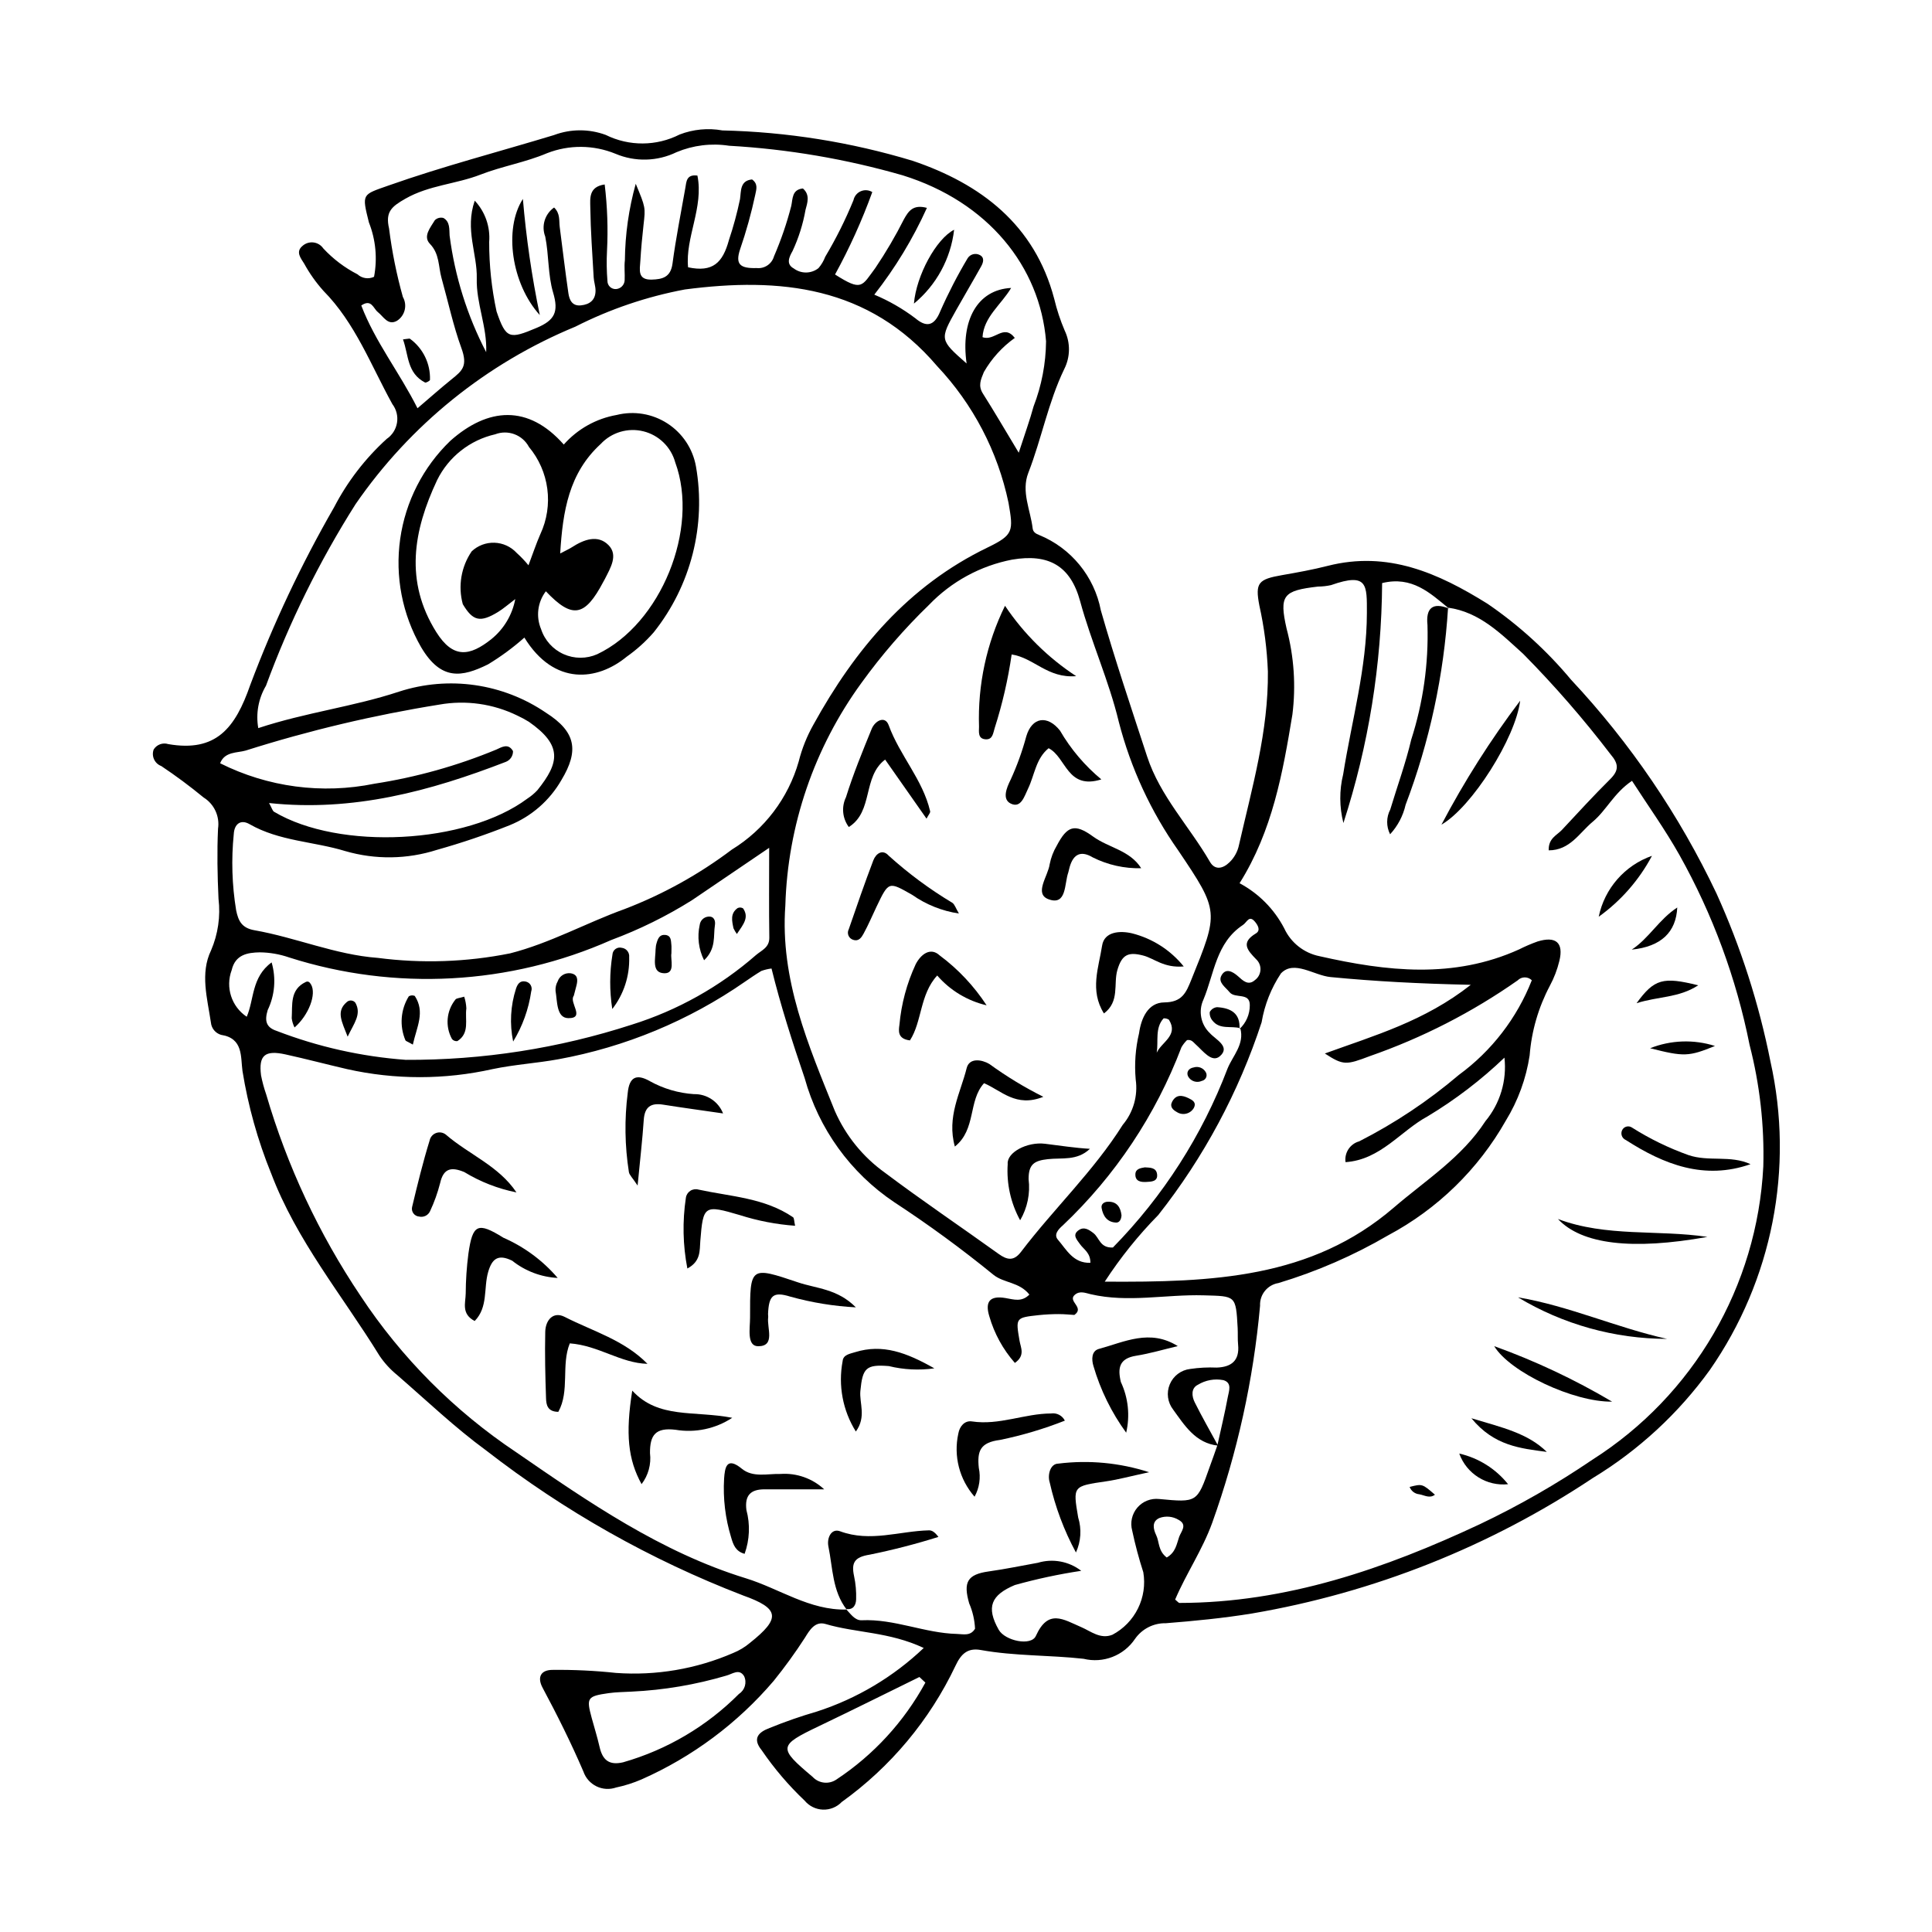 <?xml version="1.0" encoding="UTF-8"?>
<!-- Uploaded to: SVG Repo, www.svgrepo.com, Generator: SVG Repo Mixer Tools -->
<svg fill="#000000" width="800px" height="800px" version="1.1" viewBox="144 144 512 512" xmlns="http://www.w3.org/2000/svg">
 <g>
  <path d="m388.8 580.73c-9.195-4.316-17.945-3.957-26.016-6.352-2.816-0.836-4.277 1.703-5.469 3.637-2.555 3.957-5.32 7.773-8.281 11.438-9.57 11.227-21.547 20.152-35.043 26.121-2.16 0.93-4.41 1.645-6.711 2.133-1.711 0.594-3.59 0.48-5.215-0.312-1.629-0.797-2.871-2.207-3.457-3.918-3.254-7.578-6.922-14.93-10.809-22.191-1.508-2.816-0.488-4.766 2.684-4.746h0.004c5.594-0.062 11.191 0.207 16.758 0.805 10.613 0.766 21.254-1.043 31.02-5.269 1.641-0.66 3.164-1.582 4.512-2.723 8.156-6.484 7.902-9.082-1.918-12.562v-0.004c-24.414-9.402-47.316-22.328-67.984-38.367-8.285-6.055-15.77-13.211-23.547-19.957h0.004c-1.844-1.484-3.453-3.234-4.773-5.199-9.824-15.957-21.984-30.504-28.715-48.336l-0.004 0.004c-3.543-8.727-6.086-17.828-7.582-27.125-0.516-3.762 0.242-8.66-5.672-9.559-1.48-0.43-2.551-1.723-2.691-3.262-0.949-6.387-2.906-13.043 0.035-19.121v0.004c1.855-4.312 2.535-9.035 1.977-13.695-0.289-6.18-0.41-12.391-0.125-18.566 0.488-3.269-1.016-6.519-3.824-8.262-3.598-2.961-7.34-5.742-11.215-8.332-1.766-0.66-2.668-2.621-2.016-4.391 0.812-1.305 2.406-1.891 3.871-1.422 12.668 2.191 17.73-4.203 21.715-15.66 6.113-16.273 13.543-32.02 22.215-47.09 3.539-6.82 8.262-12.961 13.945-18.129 1.461-0.992 2.453-2.539 2.738-4.281 0.289-1.742-0.152-3.527-1.223-4.934-5.684-10.273-9.809-21.473-18.309-30.066h0.004c-1.961-2.195-3.664-4.602-5.078-7.18-0.852-1.391-2.352-3.113-0.441-4.684v-0.004c0.789-0.707 1.848-1.043 2.902-0.918 1.055 0.125 2.004 0.699 2.606 1.578 2.598 2.801 5.668 5.125 9.07 6.867 1.191 1.094 2.926 1.352 4.383 0.66 0.922-4.844 0.449-9.848-1.367-14.43-1.906-7.668-1.836-7.277 5.25-9.777 14.434-5.094 29.23-8.93 43.848-13.367v-0.004c4.41-1.645 9.258-1.652 13.672-0.023 6.18 3.059 13.441 3.019 19.582-0.109 3.613-1.391 7.535-1.766 11.344-1.082 17.098 0.391 34.059 3.102 50.426 8.055 17.984 6.09 32.324 16.879 37.504 36.59v-0.004c0.684 2.871 1.609 5.676 2.769 8.391 1.555 3.246 1.504 7.035-0.133 10.242-4.238 8.793-5.984 18.422-9.5 27.453-1.941 4.984 0.559 9.832 1.145 14.734 0.109 0.906 0.734 1.379 1.676 1.734h-0.004c8.5 3.465 14.672 10.992 16.402 20.008 3.719 13.004 8.051 25.836 12.258 38.699 3.445 10.535 11.227 18.547 16.656 27.934 1.297 2.242 3.398 1.867 5.207 0.082v0.004c1.262-1.238 2.129-2.824 2.484-4.559 3.461-15.176 7.824-30.176 7.66-45.98-0.227-5.887-0.98-11.742-2.262-17.492-1.164-6.051-0.254-6.949 6.066-8.051 4.035-0.703 8.082-1.434 12.047-2.445 15.934-4.055 29.266 1.875 42.41 10.074v0.004c8.246 5.648 15.676 12.406 22.078 20.086 15.715 16.793 28.727 35.926 38.574 56.715 6.434 14.223 11.219 29.133 14.266 44.445 6.328 28.309 0.5 57.973-16.066 81.785-8.324 11.52-18.867 21.254-31.012 28.633-27.266 18.156-58.035 30.383-90.324 35.891-7.543 1.23-15.18 1.973-22.801 2.578-3.262-0.074-6.34 1.492-8.199 4.168-2.992 4.434-8.43 6.531-13.625 5.258-9.023-1.004-18.223-0.699-27.242-2.328-3.531-0.637-5.246 1.094-6.688 4.156-6.828 14.406-17.207 26.836-30.16 36.125-1.301 1.355-3.117 2.09-4.996 2.019-1.875-0.07-3.633-0.938-4.832-2.383-4.258-4.035-8.074-8.512-11.383-13.359-2.562-3.141-0.809-4.801 2.102-5.891 4.09-1.668 8.266-3.121 12.508-4.352 10.59-3.422 20.273-9.184 28.336-16.855zm83.672-164.02c1.762-1.629 2.758-3.93 2.738-6.332 0.031-3.477-3.906-1.641-5.359-3.434-1.09-1.348-3.125-2.59-2.172-4.391 1.105-2.086 2.945-1.137 4.398 0.152 1.324 1.18 2.719 2.621 4.523 1.004v0.004c0.852-0.637 1.379-1.621 1.434-2.684 0.059-1.066-0.363-2.098-1.145-2.82-2.34-2.414-4.137-4.398-0.066-6.84 1.277-0.766 0.586-2.078-0.176-3.019-1.625-2.008-2.16 0.055-3.258 0.777-7.125 4.703-7.59 12.859-10.461 19.766-1.406 3.023-0.723 6.609 1.703 8.902 1.488 1.684 5.559 3.559 2.66 6.106-2.148 1.887-4.516-1.445-6.426-3.129-0.625-0.551-1.066-1.332-2.285-1.137v-0.004c-0.578 0.562-1.078 1.203-1.484 1.902-6.793 17.914-17.547 34.059-31.461 47.227-1.023 0.895-2.5 2.363-1.289 3.762 2.273 2.625 4.066 6.301 8.617 6.137 0.023-2.699-1.797-3.562-2.773-4.969-0.801-1.156-2.129-2.438-0.32-3.688 1.426-0.984 2.68-0.156 3.93 0.812 1.539 1.191 1.691 3.973 5.141 3.785v-0.008c13.289-13.543 23.633-29.691 30.375-47.426 1.371-3.371 4.539-6.43 3.375-10.68zm55.281-111.68 0.219 0.223c-4.973-4.09-9.754-8.672-17.691-6.731h-0.004c-0.137 21.598-3.594 43.043-10.258 63.586-1.086-4.231-1.105-8.664-0.066-12.906 2.258-14.219 6.262-28.188 6.285-42.742 0.012-7.406 0.27-10.836-9.465-7.41v0.004c-1.148 0.254-2.316 0.387-3.488 0.395-9.242 1.066-10.324 2.289-8.332 11.113 1.98 7.434 2.504 15.184 1.543 22.82-2.539 15.379-5.281 30.797-14 44.684 5.062 2.699 9.188 6.863 11.836 11.953 1.762 3.816 5.238 6.559 9.359 7.383 17.734 4.016 35.512 6.074 52.887-1.801 1.578-0.797 3.203-1.496 4.867-2.09 4.887-1.512 6.984 0.312 5.801 5.141-0.555 2.297-1.402 4.516-2.523 6.594-3.027 5.719-4.848 11.992-5.352 18.441-0.926 6.129-3.074 12.012-6.316 17.297-7.293 12.883-18.105 23.422-31.168 30.383-9.164 5.348-18.926 9.598-29.086 12.656-2.914 0.473-5.012 3.055-4.871 6.004-1.77 19.641-6.031 38.977-12.684 57.543-2.594 7.172-6.926 13.508-9.82 20.328 0.719 0.586 0.922 0.898 1.129 0.898 28.328-0.016 54.48-9.09 79.566-20.84 10.363-4.922 20.336-10.633 29.824-17.082 26.832-17.027 43.738-46.016 45.348-77.754 0.297-10.855-0.926-21.695-3.637-32.211-3.519-17.648-9.793-34.633-18.59-50.332-3.793-6.746-8.332-13.07-12.57-19.648-4.816 3.246-6.793 7.836-10.422 10.852-3.504 2.906-5.992 7.562-11.652 7.57-0.109-3.207 2.16-3.981 3.492-5.406 4.223-4.519 8.395-9.09 12.785-13.441 2.383-2.363 2.301-4.062 0.113-6.609-7.144-9.352-14.875-18.238-23.148-26.609-5.824-5.258-11.492-11.082-19.91-12.25zm-159.38 265.52-0.199-0.156c1.223 1.258 2.359 3.078 4.188 2.992 8.672-0.406 16.695 3.422 25.242 3.625 1.633 0.039 3.582 0.648 4.789-1.379h0.004c-0.109-2.32-0.633-4.598-1.555-6.727-1.605-5.602-0.523-7.664 5.191-8.461 4.375-0.609 8.664-1.508 12.988-2.285v0.004c3.953-1.199 8.246-0.406 11.516 2.121-5.938 0.895-11.816 2.152-17.598 3.769-6.281 2.648-7.668 5.836-4.266 11.852 1.652 2.926 8.586 4.418 9.844 1.633 3.281-7.262 7.25-4.387 12.09-2.301 2.441 1.051 5.031 3.262 8.199 1.988 2.93-1.551 5.297-3.984 6.766-6.957 1.473-2.973 1.969-6.332 1.418-9.602-1.172-3.629-2.156-7.32-2.949-11.051-0.578-2.129-0.066-4.406 1.367-6.082 1.434-1.676 3.606-2.527 5.797-2.281 10.051 0.949 10.043 0.949 13.355-8.453 0.68-1.926 1.41-3.832 2.062-5.797 0.938-4.258 1.969-8.496 2.758-12.777 0.289-1.559 1.211-3.762-1.164-4.473-2.324-0.449-4.731-0.016-6.754 1.219-1.867 0.91-1.648 3.051-0.852 4.648 1.938 3.891 4.106 7.668 6.18 11.488-5.981-0.645-8.863-5.379-11.887-9.539h0.004c-1.492-1.91-1.84-4.477-0.902-6.711 0.934-2.238 3.004-3.793 5.414-4.07 2.324-0.344 4.68-0.465 7.027-0.363 3.906-0.141 6.074-1.852 5.664-6.059-0.145-1.465-0.039-2.949-0.117-4.422-0.48-8.742-0.496-8.422-9.043-8.668-9.969-0.285-19.961 2.019-29.898-0.293-1.418-0.328-2.859-0.984-4.195 0.137-2.074 1.738 2.703 3.359-0.141 5.356-1.199-0.07-2.652-0.23-4.102-0.223l-0.004-0.004c-1.766 0-3.535 0.09-5.297 0.27-6.199 0.676-6.168 0.695-5.121 6.82 0.312 1.816 1.559 3.879-1.238 5.852-3.141-3.559-5.453-7.773-6.769-12.336-1.215-3.938 0.168-5.543 4.223-4.867 2.277 0.379 4.332 1.156 6.387-0.91-2.676-3.363-6.672-2.996-9.5-5.223h0.004c-8.434-6.879-17.223-13.312-26.332-19.27-11.586-7.769-20.004-19.434-23.727-32.883-3.269-9.598-6.375-19.254-8.781-29.039v0.004c-0.918 0.117-1.82 0.332-2.695 0.645-1.512 0.914-2.969 1.914-4.426 2.914-14.801 10.266-31.625 17.25-49.344 20.488-5.785 1.055-11.707 1.406-17.449 2.613h-0.004c-12.695 2.844-25.867 2.848-38.562 0.004-5.445-1.258-10.848-2.695-16.305-3.894-5.481-1.207-7.16 0.23-6.504 5.504h-0.004c0.34 1.734 0.801 3.441 1.383 5.113 5.543 18.949 13.965 36.934 24.969 53.328 10.859 16.449 24.902 30.562 41.305 41.5 19.039 13.129 38.324 26.453 60.82 33.379 8.914 2.742 16.898 8.551 26.73 8.289zm-155.93-233.59c12.656-4.18 25.207-5.664 37.316-9.672 13.16-4.262 27.551-2.184 38.973 5.621 7.894 5.039 8.758 10 4.047 17.812l0.004-0.004c-3.109 5.422-7.949 9.645-13.742 11.988-6.297 2.512-12.719 4.684-19.246 6.516-7.879 2.523-16.332 2.641-24.277 0.332-8.391-2.574-17.484-2.606-25.383-7.141-2.387-1.371-4.031-0.008-4.18 2.594v0.004c-0.684 6.738-0.473 13.539 0.625 20.223 0.566 2.719 1.418 4.688 4.836 5.289 11.004 1.934 21.484 6.496 32.68 7.328l-0.004-0.004c11.684 1.527 23.539 1.125 35.094-1.195 10.641-2.715 20.172-8.078 30.324-11.734 10.168-3.894 19.738-9.199 28.43-15.758 8.625-5.293 14.953-13.629 17.727-23.359 0.863-3.426 2.184-6.723 3.922-9.797 10.988-19.91 25.09-36.738 46.117-46.902 6.934-3.352 6.859-4.359 5.562-11.852v-0.004c-2.848-13.59-9.395-26.125-18.922-36.227-18.16-21.316-41.738-23.582-66.836-20.305-10.094 1.891-19.871 5.207-29.027 9.855-23.559 9.723-43.793 26.062-58.258 47.047-9.594 15.152-17.551 31.281-23.738 48.113-2 3.379-2.723 7.363-2.043 11.23zm139.68 47.023c-1.434 19.59 6.109 37.043 13.133 54.469v-0.004c2.875 6.539 7.453 12.18 13.262 16.336 9.859 7.414 20.105 14.316 30.129 21.52 2.293 1.648 4.039 1.945 5.945-0.562 8.691-11.43 19.219-21.371 26.93-33.621h-0.004c2.824-3.34 4.078-7.731 3.453-12.059-0.363-4.102-0.062-8.234 0.891-12.242 0.559-4 2.383-8.133 6.676-8.168 4.754-0.043 5.793-2.594 7.176-6.016 7.266-17.965 7.461-18.039-3.422-34.188v-0.004c-7.289-10.336-12.645-21.91-15.801-34.156-2.609-10.887-7.301-21.121-10.238-31.945-2.562-9.445-8.387-12.668-17.996-11.039v-0.004c-8.426 1.625-16.137 5.824-22.074 12.016-6.551 6.34-12.527 13.242-17.867 20.633-12.531 17.191-19.57 37.77-20.191 59.031zm61.855-120.01c1.668-5.156 2.965-8.691 3.941-12.309h0.004c2.121-5.496 3.234-11.324 3.293-17.215-1.613-19.836-15.383-36.938-37.973-43.98-15.004-4.324-30.441-6.957-46.027-7.844-4.707-0.727-9.523-0.137-13.918 1.699-5.082 2.477-10.992 2.629-16.195 0.422-5.809-2.379-12.305-2.43-18.145-0.141-5.703 2.426-11.922 3.449-17.598 5.66-6.527 2.543-13.645 2.797-19.93 6.394-3.652 2.09-5.359 3.469-4.316 7.93l-0.004 0.004c0.77 6.117 1.992 12.172 3.656 18.109 1.242 2.184 0.555 4.957-1.562 6.312-2.402 1.344-3.543-1.094-5.09-2.324-1.168-0.93-1.672-3.578-4.371-1.734 3.672 9.633 10.129 17.734 14.898 27.238 3.281-2.797 6.133-5.332 9.105-7.731 2.75-2.219 4.273-3.453 2.523-8.234-2.148-5.879-3.527-12.371-5.269-18.578-0.844-3.008-0.477-6.352-3.062-9.027-1.926-1.992 0.16-4.352 1.305-6.277 0.602-0.582 1.465-0.801 2.269-0.586 1.773 1.023 1.531 2.926 1.641 4.707h0.004c1.391 10.777 4.672 21.223 9.688 30.863 0.285-6.711-2.672-12.902-2.496-19.543 0.172-6.504-3.195-12.957-0.535-20.609 2.758 2.945 4.144 6.918 3.824 10.941-0.008 6.188 0.648 12.359 1.953 18.406 2.508 7.356 3.441 7.394 10.633 4.359 4.785-2.019 5.891-4.215 4.356-9.367-1.391-4.68-1.094-9.891-2.086-14.832-1.078-2.801-0.109-5.973 2.348-7.695 1.672 1.605 1.273 3.465 1.492 5.156 0.762 5.84 1.445 11.695 2.293 17.523 0.258 1.773 0.965 3.5 3.328 3.254 2.348-0.242 3.879-1.422 3.871-3.938-0.004-1.152-0.426-2.297-0.492-3.453-0.352-6.176-0.809-12.348-0.895-18.527-0.035-2.391-0.465-5.519 3.812-6.121v0.004c0.707 5.848 0.914 11.746 0.613 17.629-0.137 2.644-0.098 5.297 0.117 7.938 0 0.598 0.246 1.168 0.68 1.574 0.434 0.406 1.02 0.613 1.613 0.574 1.238-0.098 2.211-1.098 2.269-2.34 0.09-1.762-0.152-3.551 0.059-5.289 0.07-6.852 1.035-13.668 2.879-20.27 2.633 6.305 2.586 6.297 2.074 10.805-0.367 3.215-0.66 6.441-0.855 9.668-0.137 2.266-0.828 5.027 3.012 4.918 2.852-0.082 5.031-0.621 5.512-4.246 0.887-6.711 2.234-13.359 3.398-20.035 0.293-1.684 0.273-3.664 3.203-3.289 1.711 8.438-3.254 16.441-2.473 24.309 6.562 1.395 9.168-1.188 10.82-7.199h-0.004c1.195-3.555 2.176-7.176 2.941-10.844 0.316-2.09-0.062-4.938 3.199-5.238 1.645 1.184 1.141 2.625 0.848 4.043-1.047 4.894-2.387 9.719-4.016 14.453-1.344 4.019 0.004 5.117 4.387 4.988 2.082 0.223 4.019-1.09 4.59-3.102 1.871-4.328 3.406-8.801 4.578-13.367 0.41-1.883 0.156-4.34 3.086-4.621 1.953 1.688 1.188 3.805 0.688 5.676-0.664 3.773-1.82 7.441-3.438 10.914-0.887 1.551-1.793 3.449 0.316 4.598 1.953 1.469 4.648 1.438 6.566-0.082 0.766-0.891 1.367-1.91 1.785-3.012 2.867-4.805 5.371-9.82 7.488-15 0.223-1.055 0.945-1.938 1.934-2.363 0.992-0.426 2.129-0.344 3.047 0.223-2.723 7.523-6.023 14.824-9.871 21.84 7.176 4.566 7.047 3.144 10.688-1.734 2.801-4.148 5.336-8.473 7.59-12.941 1.184-2.106 2.387-3.969 6.07-2.977l-0.004-0.004c-3.703 8.199-8.387 15.922-13.941 23 3.875 1.621 7.527 3.723 10.875 6.254 2.805 2.367 4.957 2.242 6.602-1.832 2.133-4.844 4.562-9.551 7.273-14.094 0.68-1.047 2.039-1.418 3.152-0.859 1.371 0.664 1.004 1.98 0.426 3.016-2.152 3.859-4.41 7.656-6.574 11.504-4.461 7.941-4.449 7.949 2.711 14.254-1.645-11.496 2.914-19.586 11.801-20.02-2.648 4.453-7.254 7.672-7.586 13.039 3.199 1.191 5.562-3.66 8.555 0.203-3.352 2.391-6.144 5.473-8.195 9.043-0.824 2.027-1.582 3.613-0.254 5.711 2.965 4.672 5.75 9.457 9.492 15.668zm22.793 219.68c28.469 0.176 54.719-0.812 76.594-19.621 8.453-7.269 18.031-13.289 24.273-22.887h-0.004c3.91-4.699 5.738-10.785 5.059-16.859-6.18 5.914-12.996 11.125-20.324 15.535-7.168 3.848-12.48 11.535-21.789 12.16v0.004c-0.348-2.488 1.207-4.852 3.629-5.519 9.457-4.816 18.32-10.723 26.402-17.602 8.695-6.359 15.398-15.062 19.336-25.086-1.047-1.027-2.727-1.012-3.754 0.035-12.07 8.465-25.25 15.215-39.168 20.066-6.273 2.375-7.008 2.504-11.926-0.691 13.117-4.769 26.418-8.543 38.676-18.203-13.742-0.297-25.445-0.922-37.152-2.051-4.449-0.43-9.652-4.59-13.125-1.008l-0.008-0.004c-2.613 3.918-4.367 8.348-5.148 12.992-6.059 18.5-15.328 35.793-27.387 51.078-5.309 5.398-10.059 11.316-14.184 17.66zm-88.934-114.97c-7.402 5.023-13.953 9.453-20.488 13.902-6.742 4.223-13.895 7.75-21.348 10.523-26.934 11.938-57.312 13.582-85.379 4.625-2.504-0.867-5.129-1.324-7.777-1.352-3.207 0.062-6.5 0.559-7.453 4.738h-0.004c-1.688 4.539-0.035 9.645 3.996 12.328 1.992-4.551 1.219-10.465 6.598-14.402 1.223 4.195 0.852 8.695-1.039 12.633-0.836 2.754-0.516 4.578 2.383 5.523h-0.004c10.961 4.223 22.484 6.805 34.199 7.668 20.344 0.102 40.57-3.047 59.918-9.328 12.129-3.797 23.336-10.078 32.902-18.441 1.488-1.273 3.578-1.984 3.535-4.641-0.117-7.598-0.039-15.199-0.039-23.777zm-145.5-22.41c12.641 6.336 27.043 8.246 40.895 5.418 11.07-1.711 21.898-4.742 32.25-9.027 1.438-0.641 3.211-1.816 4.469 0.383 0.035 1.254-0.723 2.391-1.887 2.848-20.023 7.75-40.48 13.293-62.758 10.918 0.766 1.379 0.914 2.074 1.328 2.316 17.332 10.312 50.934 8.562 67.098-3.469h-0.004c0.988-0.641 1.898-1.398 2.699-2.262 5.863-7.305 6.664-11.867-2.254-18.109-1-0.621-2.039-1.18-3.109-1.672-6.383-3.113-13.59-4.129-20.586-2.898-17.406 2.789-34.582 6.863-51.383 12.191-2.242 0.645-5.547 0.223-6.758 3.363zm109.11 246.02c-2.047 0.125-4.113 0.117-6.137 0.406-5.711 0.816-5.953 1.23-4.504 6.574 0.695 2.551 1.492 5.078 2.078 7.652 0.785 3.461 2.488 4.984 6.269 4.098v-0.004c11.605-3.32 22.168-9.559 30.68-18.117 1.578-1.008 2.156-3.027 1.355-4.715-1.301-2.094-3.109-0.543-4.695-0.137h0.004c-8.148 2.414-16.562 3.84-25.051 4.242zm77.793-2.383-1.586-1.488c-8.855 4.34-17.684 8.75-26.582 13.004-10.836 5.18-10.887 5.738-1.727 13.457 1.641 1.766 4.324 2.066 6.312 0.707 9.84-6.504 17.938-15.32 23.578-25.68zm63.957-33.156c2.402-1.383 2.625-3.578 3.289-5.457 0.512-1.457 2.289-3.188-0.129-4.512-1.535-0.938-3.418-1.121-5.109-0.496-2.09 0.93-1.605 2.969-0.844 4.547 0.871 1.809 0.465 4.137 2.793 5.918zm-2.652-133.78c1.27-2.816 5.793-4.559 3.277-8.66-0.207-0.336-1.344-0.574-1.508-0.387-2.262 2.566-1.285 5.918-1.77 9.047z"/>
  <path d="m315.59 505.43c-7.144-0.18-12.922-4.856-20.586-5.426-2.34 5.727 0.035 12.609-3.043 18.148-2.926-0.027-3.199-1.945-3.254-3.566-0.203-5.867-0.34-11.75-0.211-17.617 0.066-3.137 2.121-5.527 5.156-3.977 7.441 3.801 15.727 6.106 21.938 12.438z"/>
  <path d="m280.86 460c-4.883-0.977-9.559-2.797-13.812-5.387-3.359-1.398-5.527-1.105-6.418 2.961h-0.004c-0.652 2.547-1.543 5.027-2.66 7.41-0.5 1.105-1.723 1.699-2.906 1.414-0.594-0.051-1.141-0.352-1.496-0.832-0.355-0.48-0.488-1.09-0.359-1.676 1.418-5.941 2.867-11.887 4.672-17.719h-0.004c0.207-0.895 0.859-1.617 1.727-1.922 0.863-0.305 1.824-0.141 2.543 0.426 6.106 5.285 14.02 8.285 18.719 15.324z"/>
  <path d="m269.79 494.08c-3.598-1.891-2.41-4.809-2.371-7.269 0.016-3.523 0.254-7.039 0.707-10.531 1.117-7.91 2.473-8.508 9.285-4.269 5.535 2.422 10.453 6.062 14.379 10.656-4.398-0.227-8.613-1.824-12.055-4.57-3.734-1.828-5.34-0.527-6.363 2.977-1.246 4.269 0.027 9.344-3.582 13.008z"/>
  <path d="m368.37 570.55c-3.805-4.93-3.664-11.023-4.832-16.707-0.461-2.242 0.746-4.91 3.109-4.035 7.984 2.957 15.691-0.059 23.508-0.25 0.75-0.02 1.508 0.355 2.539 1.742l0.004-0.004c-5.988 1.883-12.07 3.453-18.219 4.703-4.047 0.645-4.91 2.121-4.137 5.711 0.43 2.012 0.609 4.066 0.543 6.125-0.047 1.461-0.703 2.887-2.715 2.559z"/>
  <path d="m338.05 519.73c-4.438 2.922-9.82 4.055-15.059 3.168-5.262-0.617-6.777 1.387-6.734 6.207 0.359 2.922-0.445 5.871-2.234 8.207-3.586-6.504-4.297-13.273-2.469-24.785 6.914 7.551 16.355 5.242 26.496 7.203z"/>
  <path d="m335.62 439.07c-5.656-0.82-10.789-1.516-15.906-2.328-3.266-0.52-4.883 0.633-5.113 4.051-0.352 5.199-0.957 10.383-1.629 17.391-1.418-2.137-2.164-2.789-2.305-3.551-1.098-6.953-1.203-14.031-0.312-21.016 0.418-4.168 2.269-5.141 5.883-3.09v0.004c3.582 1.984 7.562 3.156 11.652 3.426 3.394-0.09 6.484 1.953 7.731 5.113z"/>
  <path d="m448.52 534.15c-5.106 1.102-8.203 1.957-11.355 2.414-8.875 1.293-8.852 1.227-7.438 9.574 0.953 3.062 0.742 6.367-0.59 9.285-3.156-5.836-5.496-12.078-6.949-18.551-0.625-1.914 0.086-4.981 2.281-4.996l0.004-0.004c8.086-1.008 16.293-0.23 24.047 2.277z"/>
  <path d="m402.27 540.64c-4.019-4.57-5.617-10.781-4.305-16.723 0.328-1.938 1.691-3.516 3.598-3.227 7.223 1.094 13.949-2.09 21.012-2.106v-0.004c1.492-0.211 2.953 0.559 3.621 1.906-5.562 2.191-11.305 3.902-17.16 5.106-5.352 0.676-6.098 3.008-5.641 7.438l0.004 0.004c0.543 2.59 0.145 5.285-1.129 7.606z"/>
  <path d="m354.71 468.84c-4.957-0.359-9.855-1.301-14.594-2.809-9.508-2.805-9.777-2.637-10.527 6.84-0.199 2.547 0.172 5.379-3.434 7.297l0.004 0.004c-1.199-6.18-1.332-12.52-0.395-18.742 0.102-0.754 0.527-1.426 1.164-1.844 0.633-0.418 1.418-0.543 2.152-0.336 8.527 1.855 17.52 2.176 25.07 7.324 0.336 0.23 0.277 1.047 0.559 2.266z"/>
  <path d="m362.42 538.69c-5.266 0-10.531 0-15.793-0.004-3.703-0.008-5.316 1.605-4.82 5.477v0.004c1.031 3.828 0.863 7.883-0.477 11.613-2.406-0.641-3.031-2.481-3.566-4.336-1.555-5.062-2.188-10.363-1.867-15.652 0.207-2.688 0.57-5.953 4.699-2.562 2.938 2.414 6.805 1.281 10.219 1.383 4.269-0.309 8.473 1.168 11.605 4.078z"/>
  <path d="m442.45 523.68c-3.887-5.344-6.824-11.324-8.676-17.672-0.523-1.711-0.547-3.996 1.453-4.535 6.758-1.828 13.477-5.383 20.895-0.742-3.684 0.871-7.332 1.961-11.059 2.559-4.445 0.711-4.918 3.223-4.023 6.953 1.965 4.195 2.461 8.926 1.41 13.438z"/>
  <path d="m370.81 490.46c-5.887-0.309-11.719-1.266-17.398-2.848-4.551-1.414-5.664-0.277-5.871 4.598-0.012 0.293 0.07 0.594 0.035 0.879-0.367 2.856 1.973 7.684-2.656 7.676-3.086-0.008-2.141-4.777-2.144-7.559-0.023-13.652 0.012-13.641 12.742-9.355 4.863 1.637 10.402 1.672 15.293 6.609z"/>
  <path d="m370.81 523.37c-3.473-5.559-4.723-12.219-3.504-18.66 0.137-1.699 1.93-1.941 3.324-2.375 7.262-2.254 13.582 0.098 20.973 4.289l-0.004 0.004c-4.016 0.566-8.109 0.363-12.051-0.602-6.055-0.488-6.961 0.52-7.539 6.586-0.309 3.266 1.648 6.832-1.199 10.758z"/>
  <path d="m527.75 305.04c-1.105 17.883-4.898 35.5-11.254 52.254-0.664 2.91-2.078 5.598-4.106 7.797-1.047-2.066-1.031-4.508 0.043-6.559 1.859-6.18 4.086-12.27 5.562-18.539 3.152-9.809 4.606-20.082 4.301-30.375-0.461-4.383 1.305-6.106 5.664-4.363z"/>
  <path d="m526 362.54c6.051-11.496 13.023-22.477 20.855-32.844-1.199 9.855-12.793 28.207-20.855 32.844z"/>
  <path d="m585.79 498.82c-13.922-0.031-27.574-3.836-39.504-11.012 13.516 2.281 26.074 8.027 39.504 11.012z"/>
  <path d="m596.49 471.79c-19.934 3.574-33.312 2.004-39.617-4.742 12.824 4.836 26.457 2.777 39.617 4.742z"/>
  <path d="m607.91 452.52c-12.242 4.277-22.906 0.113-33.051-6.406h-0.004c-0.539-0.23-0.945-0.695-1.102-1.262-0.152-0.57-0.039-1.176 0.312-1.648 0.566-0.738 1.609-0.918 2.391-0.41 4.711 2.984 9.734 5.434 14.988 7.312 5.402 1.852 11.129-0.062 16.465 2.414z"/>
  <path d="m571.22 515.45c-10.18 0.148-27.074-7.805-31.242-14.707 10.852 3.91 21.312 8.832 31.242 14.707z"/>
  <path d="m581.79 370.8c-3.394 6.398-8.227 11.922-14.113 16.145 1.543-7.488 6.902-13.613 14.113-16.145z"/>
  <path d="m553.92 528.77c-7.012-0.941-13.965-1.586-19.984-8.918 8.289 2.481 14.945 3.981 19.984 8.918z"/>
  <path d="m594.04 405.12c-5.18 3.371-10.609 2.906-16.336 4.738 4.691-6.441 7.004-7.07 16.336-4.738z"/>
  <path d="m581.3 421.79c5.488-2.176 11.559-2.387 17.184-0.598-6.965 2.836-8.207 2.887-17.184 0.598z"/>
  <path d="m530.72 529.21c5.109 1.168 9.668 4.031 12.938 8.121-5.668 0.594-11.008-2.758-12.938-8.121z"/>
  <path d="m576.43 395.66c4.578-3 7.258-8.055 12.062-11.16-0.316 6.5-4.223 10.355-12.062 11.16z"/>
  <path d="m524.27 540.11c-1.398 1.074-2.766 0.137-4.102-0.102v-0.004c-1.172-0.094-2.184-0.852-2.602-1.949 3.348-0.855 3.348-0.855 6.703 2.055z"/>
  <path d="m293.41 261.81c3.644-4.121 8.578-6.883 13.992-7.836 4.606-1.152 9.484-0.34 13.469 2.242 3.988 2.578 6.723 6.695 7.562 11.371 2.746 15.582-1.324 31.594-11.176 43.973-2.125 2.441-4.539 4.617-7.184 6.481-7.703 6.348-19.16 7.84-27.109-5.07h-0.004c-2.988 2.656-6.219 5.035-9.645 7.102-6.879 3.394-12.426 4.398-17.715-4.562-4.996-8.672-6.949-18.766-5.547-28.672 1.402-9.91 6.078-19.066 13.281-26.008 9.98-8.875 20.648-9.695 30.074 0.98zm-4.758 38.887h0.004c-2.191 2.875-2.672 6.707-1.262 10.035 0.965 2.953 3.133 5.359 5.969 6.625 2.836 1.266 6.078 1.27 8.918 0.012 16.84-7.965 27.121-33.227 20.676-50.805h-0.004c-1.105-4.082-4.34-7.246-8.449-8.262-4.106-1.016-8.441 0.273-11.324 3.371-8.41 7.703-10.043 17.762-10.723 29.004 1.586-0.836 2.375-1.184 3.09-1.645 3.156-2.039 6.856-3.449 9.703-0.582 2.648 2.664 0.523 6.059-0.934 8.961-0.133 0.262-0.289 0.516-0.426 0.773-4.898 9.305-8.234 9.891-15.234 2.512zm-4.602-6.887c1.117-2.949 2.016-5.672 3.16-8.289h0.004c1.734-3.738 2.367-7.894 1.828-11.984-0.539-4.086-2.227-7.934-4.871-11.098-1.711-3.211-5.543-4.644-8.941-3.344-6.695 1.52-12.352 5.981-15.387 12.137-6.316 13.402-8.668 26.812-0.227 40.277 4.461 7.113 8.883 6.422 14.605 1.867 3.301-2.672 5.547-6.434 6.332-10.613-1.871 1.41-3.144 2.551-4.578 3.422-4.727 2.875-6.652 2.414-9.328-2.07v0.004c-1.309-4.789-0.445-9.914 2.359-14.012 1.629-1.535 3.805-2.356 6.043-2.277 2.234 0.078 4.352 1.047 5.867 2.691 1.125 1.016 2.176 2.117 3.137 3.289z"/>
  <path d="m410.34 304.54c4.973 7.414 11.383 13.754 18.852 18.645-7.598 0.633-11.184-4.856-17.094-5.746-0.953 6.606-2.453 13.125-4.488 19.48-0.441 1.336-0.484 3.137-2.43 3.004-2.082-0.145-1.738-2.004-1.727-3.352-0.367-11.082 1.996-22.082 6.887-32.031z"/>
  <path d="m389.54 360.95c-3.758-5.359-7.371-10.516-10.973-15.652-6.051 4.57-3.043 13.746-9.621 17.867-1.703-2.285-1.996-5.328-0.754-7.894 1.914-6.137 4.367-12.117 6.801-18.082 0.906-2.219 3.566-3.621 4.519-0.996 2.91 8.012 9.035 14.406 10.984 22.801 0.094 0.398-0.445 0.949-0.957 1.957z"/>
  <path d="m398.12 386.09c-4.457-0.66-8.695-2.356-12.379-4.945-6.254-3.551-6.199-3.648-9.438 3.117-1.141 2.387-2.168 4.84-3.441 7.156-0.508 0.926-1.223 2.137-2.719 1.656-0.574-0.16-1.047-0.57-1.281-1.121-0.238-0.547-0.211-1.172 0.07-1.699 2.106-6.106 4.211-12.215 6.508-18.25 0.688-1.801 2.445-3.082 4.086-1.23 5.207 4.703 10.859 8.891 16.883 12.496 0.617 0.473 0.879 1.41 1.711 2.82z"/>
  <path d="m435.87 350.55c-9.117 2.84-9.273-5.871-13.973-8.266-3.398 2.742-3.711 7.098-5.438 10.688-1 2.078-1.883 5.293-4.582 3.992-2.363-1.137-1.137-4.137-0.07-6.297l0.004-0.004c1.715-3.727 3.109-7.594 4.176-11.559 1.531-5.121 5.625-5.656 8.926-1.48 2.863 4.918 6.574 9.293 10.957 12.926z"/>
  <path d="m446.43 374.09c-4.445 0.109-8.848-0.871-12.824-2.863-3.551-2.144-5.438-0.461-6.281 3.106v0.004c-0.055 0.285-0.125 0.574-0.211 0.852-1.082 3.004-0.387 8.863-5.195 7.141-3.992-1.43-0.184-6.109 0.258-9.312v0.004c0.34-1.73 0.977-3.391 1.875-4.91 2.742-5.199 4.703-6 9.609-2.43 4.141 3.012 9.746 3.621 12.77 8.41z"/>
  <path d="m405.46 410.42c-5.086-1.188-9.668-3.953-13.09-7.902-4.648 5.047-3.988 12.207-7.227 17.199-3.387-0.41-2.984-2.633-2.785-4.125 0.5-5.559 1.957-10.984 4.305-16.047 1.371-2.672 3.941-4.609 6.352-2.356 4.898 3.641 9.109 8.121 12.445 13.23z"/>
  <path d="m457.7 400.12c-5.34 0.445-7.781-2.137-10.77-2.902-3.836-0.98-5.602-0.352-6.824 3.879-1.062 3.668 0.676 8.328-3.551 11.473-3.832-6.109-1.367-12.219-0.488-17.961 0.574-3.766 4.762-4.023 7.969-3.258h-0.004c5.387 1.367 10.18 4.441 13.668 8.77z"/>
  <path d="m404.78 431.06c-4.262 4.688-2.016 12.215-7.731 16.789-2.203-7.871 1.496-14.23 3.125-20.773 0.703-2.828 3.992-2.309 6.023-1.105 4.516 3.285 9.297 6.191 14.297 8.691-7.281 2.918-11.102-1.66-15.715-3.602z"/>
  <path d="m432.84 448.45c-3.41 3.246-7.43 2.316-11.141 2.738-3.516 0.402-5.133 1.258-5.109 5.285h-0.004c0.477 3.785-0.309 7.621-2.238 10.914-2.496-4.551-3.641-9.719-3.297-14.898-0.285-3.086 5.18-5.965 9.891-5.379 3.945 0.488 7.867 1.102 11.898 1.34z"/>
  <path d="m282.57 196.72c0.875 10.336 2.371 20.613 4.481 30.773-7.488-8.23-9.617-22.809-4.481-30.773z"/>
  <path d="m386.2 224.46c0.633-7.477 5.914-17.176 10.652-19.574-0.887 7.656-4.703 14.676-10.652 19.574z"/>
  <path d="m250.8 233.94c1.371-0.133 1.707-0.273 1.852-0.164v0.004c3.461 2.527 5.445 6.606 5.297 10.887 0 0.25-1.055 0.84-1.316 0.699-4.785-2.504-4.324-7.195-5.832-11.426z"/>
  <path d="m306.26 411.4c-0.746-4.785-0.73-9.656 0.047-14.434 0.035-0.59 0.332-1.129 0.809-1.477 0.477-0.348 1.082-0.461 1.652-0.312 1.227 0.145 2.106 1.254 1.969 2.477 0.156 4.965-1.426 9.824-4.477 13.746z"/>
  <path d="m279.99 420.02c-0.965-4.672-0.703-9.512 0.766-14.051 0.375-1.105 1.004-2.16 2.492-1.859 0.582 0.098 1.09 0.449 1.387 0.957 0.293 0.512 0.344 1.125 0.141 1.68-0.684 4.703-2.309 9.219-4.785 13.273z"/>
  <path d="m296.06 407.89c-1.367 1.746 3.164 5.992-1.457 5.93-3.172-0.043-2.898-4.484-3.383-7.266h0.004c-0.055-0.871 0.148-1.742 0.578-2.5 0.488-1.426 1.91-2.312 3.406-2.129 1.969 0.309 1.949 1.762 1.551 3.293-0.215 0.84-0.438 1.676-0.699 2.672z"/>
  <path d="m222.06 416.29c-0.387-0.766-0.641-1.586-0.75-2.434 0.215-3.574-0.531-7.586 3.703-9.613 0.648-0.312 1.043 0.027 1.406 0.641 1.504 2.531-0.559 8.09-4.359 11.406z"/>
  <path d="m253.41 420.83c-1.488-0.852-1.891-0.938-1.969-1.145-1.613-3.801-1.277-8.148 0.898-11.656 0.48-0.285 1.066-0.32 1.578-0.102 2.809 4.273 0.527 8.191-0.508 12.902z"/>
  <path d="m330.59 398.48c-1.453-2.902-1.859-6.215-1.156-9.383 0.148-1.172 1.098-2.078 2.273-2.184 1.621-0.148 1.926 1.219 1.754 2.266-0.465 2.871 0.402 6.184-2.871 9.301z"/>
  <path d="m321.93 396.63c-0.309 1.629 1.133 5.379-1.898 5.293-3.445-0.102-2.297-3.898-2.293-6.367h0.004c0.016-0.586 0.113-1.164 0.289-1.723 0.336-1.141 0.812-2.234 2.289-2.066 1.582 0.184 1.477 1.516 1.598 2.629 0.066 0.578 0.012 1.168 0.012 2.234z"/>
  <path d="m267.02 408.13c0.328 1.008 0.52 2.055 0.57 3.109-0.422 2.988 0.977 6.516-2.367 8.66v0.004c-0.539 0.078-1.082-0.125-1.434-0.539-1.863-3.359-1.496-7.516 0.926-10.5 0.309-0.348 1.016-0.344 2.305-0.734z"/>
  <path d="m236.13 418.73c-1.578-4.078-3.117-6.699-0.227-9.176 0.32-0.297 0.75-0.445 1.188-0.406 0.434 0.035 0.832 0.258 1.098 0.609 1.684 3.047-0.375 5.41-2.059 8.973z"/>
  <path d="m339.28 391.52c-0.344-0.473-0.641-0.973-0.891-1.5-0.414-1.949-0.91-3.961 1.098-5.375 0.469-0.219 1.016-0.184 1.449 0.09 1.617 2.402 0.133 4.148-1.656 6.785z"/>
  <path d="m472.69 416.49c-2.441-0.699-5.41 0.445-7.332-1.977v-0.004c-0.559-0.633-0.836-1.469-0.762-2.312 0.391-0.73 1.125-1.215 1.953-1.285 3.551 0.223 6.211 1.555 5.922 5.797z"/>
  <path d="m460.38 437.61c-0.434 0.762-1.16 1.309-2.012 1.516-0.852 0.211-1.754 0.059-2.488-0.418-1.008-0.566-1.957-1.375-1.254-2.734 1.051-2.031 2.738-1.742 4.375-0.934 0.969 0.48 2.148 1.07 1.379 2.57z"/>
  <path d="m441.21 466.05c-0.043 1.09-0.535 1.973-1.406 1.945-2.387-0.074-3.481-1.73-3.867-3.867-0.191-1.062 0.715-1.605 1.543-1.652 2.539-0.141 3.477 1.488 3.731 3.574z"/>
  <path d="m447.38 453.36c1.312 0.086 2.996-0.004 3.25 1.762 0.293 2.027-1.523 2.035-2.836 2.106-1.402 0.074-2.984-0.109-2.906-2.074 0.055-1.383 1.312-1.59 2.492-1.793z"/>
  <path d="m463.58 428.21c0.227 0.434 0.238 0.945 0.027 1.383-0.211 0.441-0.617 0.754-1.094 0.848-1.34 0.629-2.938 0.117-3.656-1.18-0.527-1.125 0.133-2.16 1.484-2.379 1.258-0.402 2.625 0.16 3.238 1.328z"/>
 </g>
</svg>